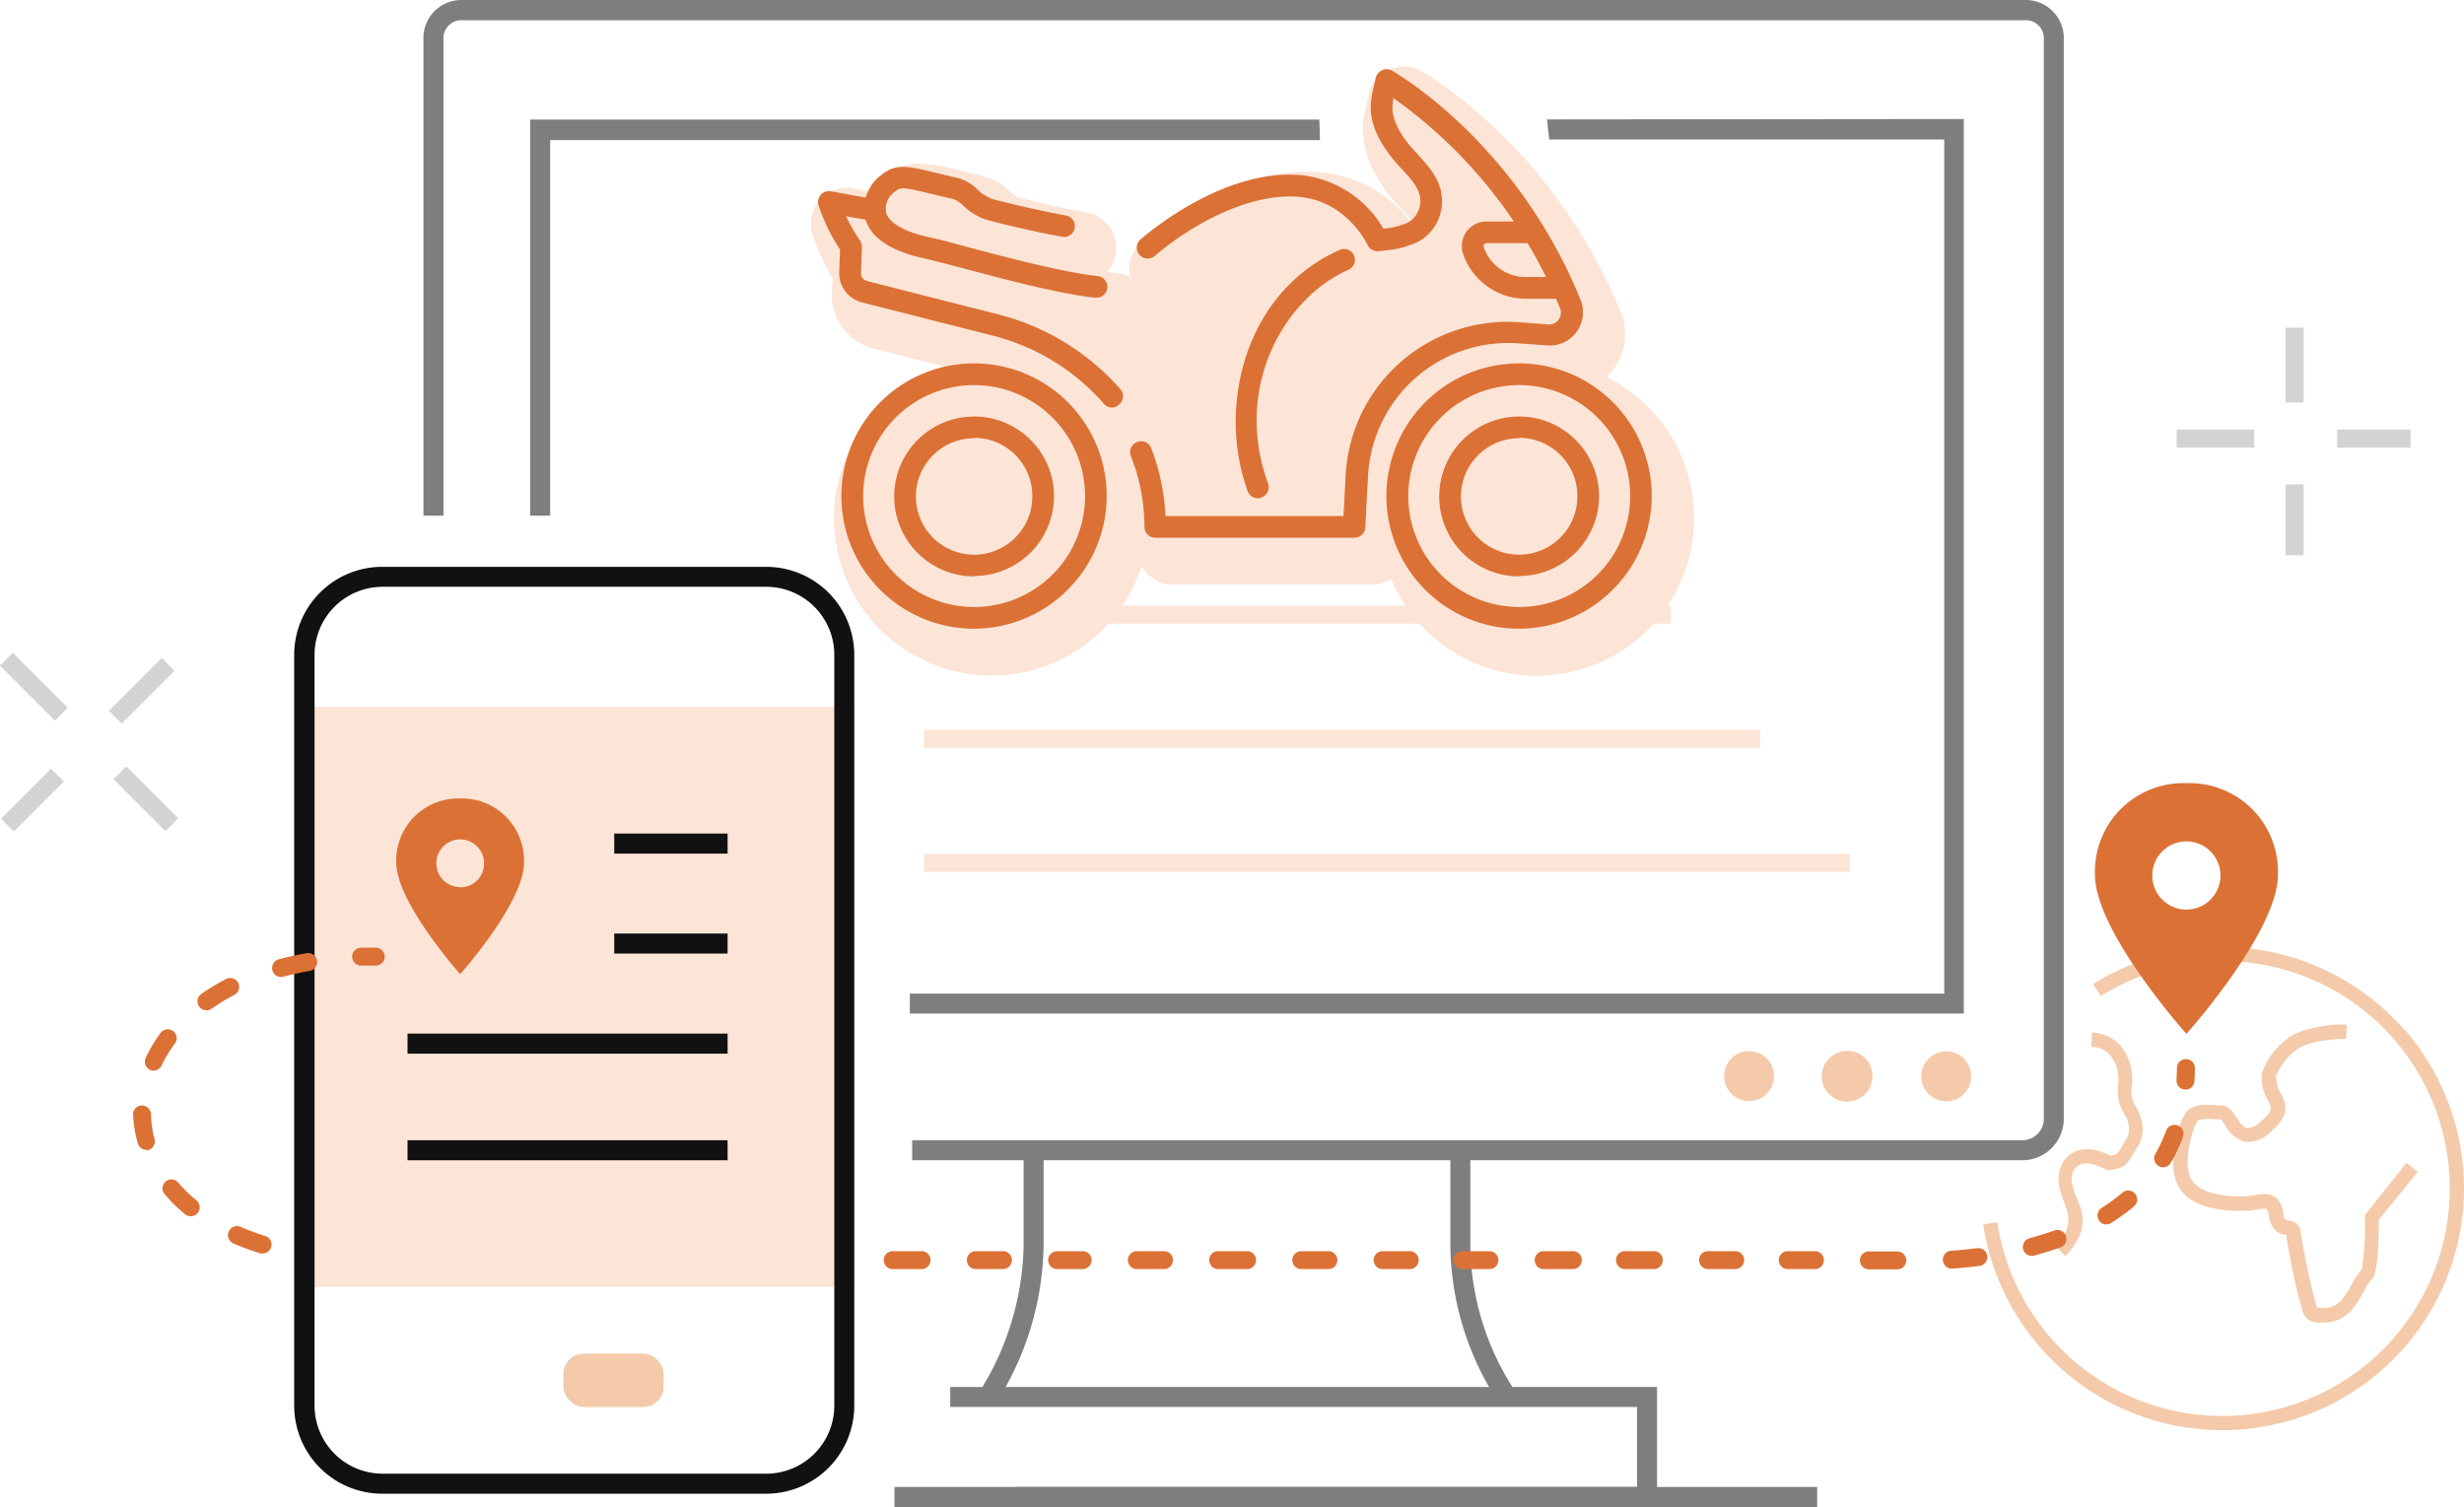 <svg xmlns="http://www.w3.org/2000/svg" width="296.25" height="181.19" viewBox="0 0 296.25 181.19"><defs><style>.cls-1{fill:#d3d3d3;}.cls-2{fill:#7e7e7e;}.cls-3{fill:#f4caaa;}.cls-4{fill:#fce4d6;}.cls-5{fill:#111;}.cls-6,.cls-7{fill:#db7135;}.cls-6{fill-rule:evenodd;}</style></defs><g id="Layer_2" data-name="Layer 2"><g id="Layer_1-2" data-name="Layer 1"><rect class="cls-1" x="12.54" y="81.96" width="9" height="2.18" transform="translate(-53.74 36.38) rotate(-45)"/><rect class="cls-1" x="16.45" y="91.62" width="2.18" height="8.83" transform="translate(-62.77 40.53) rotate(-45)"/><rect class="cls-1" x="-0.36" y="95.11" width="8.51" height="2.18" transform="translate(-66.88 30.93) rotate(-45)"/><rect class="cls-1" x="2.98" y="77.9" width="2.18" height="9.33" transform="translate(-57.19 27.06) rotate(-45)"/><rect class="cls-1" x="274.79" y="39.4" width="2.18" height="9"/><rect class="cls-1" x="281" y="51.64" width="8.83" height="2.18"/><rect class="cls-1" x="274.79" y="58.24" width="2.18" height="8.51"/><rect class="cls-1" x="261.7" y="51.64" width="9.33" height="2.18"/><polygon class="cls-2" points="199.23 181.19 107.54 181.19 107.54 178.78 196.83 178.78 196.83 169.16 114.25 169.16 114.25 166.76 199.23 166.76 199.23 181.19"/><path class="cls-2" d="M119.8,168.61l-2-1.34a34,34,0,0,0,5.27-17.42V137.9h2.4v11.95A36.07,36.07,0,0,1,119.8,168.61Z"/><path class="cls-2" d="M179.94,168.24a34.86,34.86,0,0,1-5.56-18.39V137.9h2.4v11.95a32.36,32.36,0,0,0,5.16,17.06Z"/><path class="cls-2" d="M243.45,0H55.6a4.57,4.57,0,0,0-4.69,4.43V62h2.41V4.43a2.16,2.16,0,0,1,2.28-2H243.45a2.16,2.16,0,0,1,2.28,2V134.67a2.59,2.59,0,0,1-2.72,2.42H109.67v2.41H243a5,5,0,0,0,5.13-4.83V4.43A4.58,4.58,0,0,0,243.45,0Z"/><path class="cls-2" d="M186,14.36c.07.8.17,1.6.27,2.41l47.49,0V119.46H109.39v2.4H236.11V14.31Z"/><path class="cls-2" d="M158.62,14.38l-46.59,0H63.74V62h2.41V16.84H116.7v0l42,0C158.7,16,158.65,15.18,158.62,14.38Z"/><path class="cls-3" d="M237,129.41a3,3,0,1,1-3.05-3A3,3,0,0,1,237,129.41Z"/><path class="cls-3" d="M225.13,129.4a3.05,3.05,0,1,1-3-3.05A3,3,0,0,1,225.13,129.4Z"/><path class="cls-3" d="M213.29,129.38a3,3,0,1,1-3-3A3,3,0,0,1,213.29,129.38Z"/><rect class="cls-2" x="122.27" y="178.78" width="96.21" height="2.41"/><path class="cls-3" d="M248.31,151l-1.22-1.2c2.22-2.23,1.68-3.74,1-5.48-.48-1.34-1-2.86-.07-4.54l0-.06c1.76-2.58,4.67-1.26,5.63-.83l.1.05c.81-.13.85-.2,1.43-1.21l.38-.64a2.41,2.41,0,0,0,.26-2.27,2.86,2.86,0,0,0-.38-.85,5.13,5.13,0,0,1-.7-1.72,5.06,5.06,0,0,1-.07-1.78,3.88,3.88,0,0,0,0-1.14,4.24,4.24,0,0,0-1.22-2.75,3.1,3.1,0,0,0-2-.71l.08-1.71a4.69,4.69,0,0,1,3,1.14,5.84,5.84,0,0,1,1.79,3.8,6.06,6.06,0,0,1,0,1.55,3.28,3.28,0,0,0,0,1.24,3.49,3.49,0,0,0,.5,1.2,4.55,4.55,0,0,1,.57,1.33,4,4,0,0,1-.45,3.55l-.36.62c-.9,1.55-1.17,1.81-2.86,2.08a1.5,1.5,0,0,1-.87-.22c-1.32-.6-2.65-1-3.49.21-.52.93-.26,1.78.21,3.08C250.44,145.64,251.29,148,248.31,151Z"/><path class="cls-3" d="M278.89,159a1.93,1.93,0,0,1-2.11-1.54,76.73,76.73,0,0,1-1.87-8.75,1,1,0,0,0,0-.24h-.09a2.07,2.07,0,0,1-1.28-.57,2.94,2.94,0,0,1-.73-1.69,1.84,1.84,0,0,0-.24-.77c-.13-.17-.43-.15-1.35,0l-.63.1c-.06,0-6.26.63-8.47-2.56-1.93-2.79-.12-8.35.87-9.42.76-.82,2.26-.74,3.46-.67l.56,0c.91,0,1.44.79,1.91,1.49s.8,1.18,1.27,1.24a2.29,2.29,0,0,0,1.55-.72c1.61-1.31,1.42-1.68.91-2.66a5.16,5.16,0,0,1-.71-3.16,8.61,8.61,0,0,1,3-4.14c2-1.59,6-1.81,7.21-1.76l-.07,1.71c-1.29,0-4.62.23-6.07,1.39a7.76,7.76,0,0,0-2.33,3,3.46,3.46,0,0,0,.54,2.15c.75,1.46,1.13,2.74-1.35,4.77a3.77,3.77,0,0,1-2.89,1.09,3.84,3.84,0,0,1-2.44-2,4.56,4.56,0,0,0-.56-.73l-.58,0a5.62,5.62,0,0,0-2.12.13c-.59.66-2.05,5.35-.71,7.27,1.45,2.09,6.16,1.94,6.81,1.84l.59-.09c1.1-.19,2.24-.38,3,.65a3.32,3.32,0,0,1,.56,1.5,1.43,1.43,0,0,0,.26.78s.09.05.3.08c.72.1,1.47.39,1.6,1.8a80.09,80.09,0,0,0,1.76,8.3,2.49,2.49,0,0,0,.2.43,1.25,1.25,0,0,1,.22,0h.46a2.72,2.72,0,0,0,2.42-1.25,10.54,10.54,0,0,0,1.08-1.7,7.18,7.18,0,0,1,1.12-1.67,35,35,0,0,0,.39-6.25v-.3l5-6.27,1.34,1.07L286,146.68c0,6.3-.6,6.88-.82,7.1a5.67,5.67,0,0,0-.89,1.34,11.72,11.72,0,0,1-1.26,2,4.33,4.33,0,0,1-3.64,1.89Z"/><path class="cls-3" d="M289.13,123.79a29.33,29.33,0,0,1,4,6,29.06,29.06,0,0,1-51.88,26.2,29.16,29.16,0,0,1-2.81-8.78l1.7-.26a27.35,27.35,0,1,0,14.72-28.47c-.78.39-1.55.83-2.28,1.29l-.92-1.45c.78-.49,1.6-1,2.43-1.37a29.09,29.09,0,0,1,35,6.89Z"/><rect class="cls-4" x="37.77" y="84.98" width="64.94" height="69.75"/><path class="cls-5" d="M92.13,179.59H46A10.6,10.6,0,0,1,35.37,169V78.73A10.59,10.59,0,0,1,46,68.15H92.13a10.59,10.59,0,0,1,10.58,10.58V169A10.6,10.6,0,0,1,92.13,179.59ZM46,70.55a8.19,8.19,0,0,0-8.18,8.18V169A8.19,8.19,0,0,0,46,177.18H92.13a8.19,8.19,0,0,0,8.18-8.18V78.73a8.19,8.19,0,0,0-8.18-8.18Z"/><rect class="cls-3" x="67.75" y="162.75" width="12.03" height="6.41" rx="2.41"/><rect class="cls-5" x="73.85" y="100.22" width="13.63" height="2.41"/><rect class="cls-5" x="73.85" y="112.24" width="13.63" height="2.41"/><rect class="cls-5" x="49" y="124.27" width="38.48" height="2.41"/><rect class="cls-5" x="49" y="137.09" width="38.48" height="2.41"/><path class="cls-6" d="M262.88,94.16a10.64,10.64,0,0,0-11,11c0,6.86,11,19.14,11,19.14s11-12.29,11-19.14A10.64,10.64,0,0,0,262.88,94.16Zm0,15.2a4.1,4.1,0,1,1,4.09-4.1A4.1,4.1,0,0,1,262.88,109.36Z"/><path class="cls-6" d="M55.33,96a7.46,7.46,0,0,0-7.69,7.69c0,4.81,7.69,13.43,7.69,13.43S63,108.52,63,103.72A7.46,7.46,0,0,0,55.33,96Zm0,10.66a2.87,2.87,0,1,1,2.87-2.87A2.86,2.86,0,0,1,55.33,106.69Z"/><path class="cls-7" d="M43.42,116.1a1.08,1.08,0,0,1,0-2.16l1.65,0a1.08,1.08,0,1,1,0,2.15c-.53,0-1.06,0-1.58,0Z"/><path class="cls-7" d="M228.09,152.61H228l-.4,0h-2.8a1.08,1.08,0,1,1,0-2.15l3.31,0a1.08,1.08,0,0,1,0,2.16Z"/><path class="cls-7" d="M218.31,152.58h-3.26a1.08,1.08,0,1,1,0-2.15h3.26a1.08,1.08,0,0,1,0,2.15Z"/><path class="cls-7" d="M208.52,152.58h-3.26a1.08,1.08,0,0,1,0-2.15h3.26a1.08,1.08,0,1,1,0,2.15Z"/><path class="cls-7" d="M198.74,152.58h-3.26a1.08,1.08,0,1,1,0-2.15h3.26a1.08,1.08,0,1,1,0,2.15Z"/><path class="cls-7" d="M189,152.58H185.7a1.08,1.08,0,1,1,0-2.15H189a1.08,1.08,0,1,1,0,2.15Z"/><path class="cls-7" d="M179.18,152.58h-3.26a1.08,1.08,0,1,1,0-2.15h3.26a1.08,1.08,0,0,1,0,2.15Z"/><path class="cls-7" d="M169.39,152.58h-3.26a1.08,1.08,0,0,1,0-2.15h3.26a1.08,1.08,0,1,1,0,2.15Z"/><path class="cls-7" d="M159.61,152.58h-3.26a1.08,1.08,0,0,1,0-2.15h3.26a1.08,1.08,0,1,1,0,2.15Z"/><path class="cls-7" d="M149.83,152.58h-3.26a1.08,1.08,0,1,1,0-2.15h3.26a1.08,1.08,0,1,1,0,2.15Z"/><path class="cls-7" d="M140.05,152.58h-3.26a1.08,1.08,0,1,1,0-2.15h3.26a1.08,1.08,0,0,1,0,2.15Z"/><path class="cls-7" d="M130.27,152.58H127a1.08,1.08,0,0,1,0-2.15h3.27a1.08,1.08,0,0,1,0,2.15Z"/><path class="cls-7" d="M120.48,152.58h-3.26a1.08,1.08,0,0,1,0-2.15h3.26a1.08,1.08,0,1,1,0,2.15Z"/><path class="cls-7" d="M110.7,152.58h-3.26a1.08,1.08,0,1,1,0-2.15h3.26a1.08,1.08,0,1,1,0,2.15Z"/><path class="cls-7" d="M234.61,152.53a1.08,1.08,0,0,1-.07-2.15c1.08-.08,2.15-.18,3.19-.31a1.07,1.07,0,0,1,.27,2.13c-1.08.14-2.2.25-3.31.33Z"/><path class="cls-7" d="M244.27,151a1.08,1.08,0,0,1-.27-2.12c1-.28,2.06-.59,3-.94a1.08,1.08,0,0,1,1.38.66,1.07,1.07,0,0,1-.65,1.37c-1,.37-2.1.7-3.2,1A.9.9,0,0,1,244.27,151Z"/><path class="cls-7" d="M31.55,150.72a.86.86,0,0,1-.32-.05,31.79,31.79,0,0,1-3.16-1.17,1.08,1.08,0,1,1,.86-2,28.37,28.37,0,0,0,2.94,1.1,1.07,1.07,0,0,1-.32,2.1Z"/><path class="cls-7" d="M253.26,147.21a1,1,0,0,1-.91-.5,1.07,1.07,0,0,1,.33-1.48,22.86,22.86,0,0,0,2.51-1.84,1.07,1.07,0,0,1,1.39,1.64,22.94,22.94,0,0,1-2.75,2A1,1,0,0,1,253.26,147.21Z"/><path class="cls-7" d="M22.93,146.23a1.09,1.09,0,0,1-.68-.24,19.44,19.44,0,0,1-2.46-2.42,1.08,1.08,0,0,1,.13-1.52,1.07,1.07,0,0,1,1.51.13,16.45,16.45,0,0,0,2.19,2.14,1.08,1.08,0,0,1,.14,1.52A1.06,1.06,0,0,1,22.93,146.23Z"/><path class="cls-7" d="M260.06,140.34a1.08,1.08,0,0,1-.92-1.62,17.18,17.18,0,0,0,1.3-2.78,1.08,1.08,0,0,1,1.39-.63,1.07,1.07,0,0,1,.63,1.38A20.07,20.07,0,0,1,261,139.8,1.12,1.12,0,0,1,260.06,140.34Z"/><path class="cls-7" d="M17.57,138.25a1.08,1.08,0,0,1-1-.8A14.55,14.55,0,0,1,16,134a1.07,1.07,0,0,1,1.06-1.09,1.11,1.11,0,0,1,1.1,1.05,12.37,12.37,0,0,0,.42,3,1.08,1.08,0,0,1-.76,1.32A1,1,0,0,1,17.57,138.25Z"/><path class="cls-7" d="M18.49,128.72a1,1,0,0,1-.45-.1,1.09,1.09,0,0,1-.52-1.44,18.6,18.6,0,0,1,1.79-3,1.09,1.09,0,0,1,1.51-.22A1.07,1.07,0,0,1,21,125.5a15.24,15.24,0,0,0-1.57,2.6A1.08,1.08,0,0,1,18.49,128.72Z"/><path class="cls-7" d="M24.88,121.46a1.08,1.08,0,0,1-.62-2,26.22,26.22,0,0,1,2.92-1.75,1.07,1.07,0,1,1,1,1.91,24.23,24.23,0,0,0-2.67,1.61A1.07,1.07,0,0,1,24.88,121.46Z"/><path class="cls-7" d="M33.75,117.46a1.07,1.07,0,0,1-1-.8,1.09,1.09,0,0,1,.76-1.32c1.06-.28,2.16-.53,3.27-.72a1.08,1.08,0,1,1,.38,2.12c-1,.18-2.09.42-3.09.68A.9.9,0,0,1,33.75,117.46Z"/><path class="cls-7" d="M262.76,131h-.07a1.07,1.07,0,0,1-1-1.13c0-.51.05-1,.05-1.56a1.08,1.08,0,0,1,2.15,0c0,.57,0,1.13-.05,1.68A1.07,1.07,0,0,1,262.76,131Z"/><rect class="cls-4" x="111.08" y="72.82" width="89.79" height="2.15"/><rect class="cls-4" x="111.08" y="87.75" width="100.56" height="2.15"/><rect class="cls-4" x="111.08" y="102.68" width="111.32" height="2.15"/><path class="cls-4" d="M193.17,45.33a6.62,6.62,0,0,0,.87-1,7,7,0,0,0,.82-6.8c-8.07-19.84-23.35-28.64-24-29A4.22,4.22,0,0,0,168.75,8a4.26,4.26,0,0,0-1.77.38,4.35,4.35,0,0,0-2.21,2.28l-.06,0-.62,2.84c-.7,3.22.28,6.55,2.9,9.9.45.58.95,1.12,1.4,1.61a8.1,8.1,0,0,1,1.42,1.82l-.07,0a15.66,15.66,0,0,0-10.56-6.07,18.39,18.39,0,0,0-2.11-.12c-9.19,0-17.49,6.5-19.81,8.49a4.3,4.3,0,0,0-1.39,4.18,4.11,4.11,0,0,0-1.51-.48c-.38,0-.79-.1-1.21-.16a4.27,4.27,0,0,0,1-2.09,4.31,4.31,0,0,0-3.43-5c-2.85-.54-5.71-1.18-8.47-1.89a4.66,4.66,0,0,1-.7-.56,8,8,0,0,0-3.51-2l-2.34-.55-.31-.08a21.14,21.14,0,0,0-4.77-.83,6.85,6.85,0,0,0-4.57,1.72A8.39,8.39,0,0,0,104.55,23l-2-.35a4.71,4.71,0,0,0-.74-.06,4.29,4.29,0,0,0-4.09,5.63,24.24,24.24,0,0,0,2.39,5.2L100,35.2a6.68,6.68,0,0,0,5,6.69l8.81,2.24a18.94,18.94,0,1,0,23.44,23.93A4.29,4.29,0,0,0,141,70.29h23.89a4.27,4.27,0,0,0,2.37-.71,18.94,18.94,0,1,0,25.89-24.25ZM178.51,26.75l-.08,0v-.14Z"/><path class="cls-7" d="M182.65,75.59a15.95,15.95,0,1,1,15.94-16A16,16,0,0,1,182.65,75.59Zm0-29.29A13.34,13.34,0,1,0,196,59.64,13.36,13.36,0,0,0,182.65,46.3Zm0,23a9.61,9.61,0,1,1,9.61-9.61A9.62,9.62,0,0,1,182.65,69.25Zm0-16.61a7,7,0,1,0,7,7A7,7,0,0,0,182.65,52.64Z"/><path class="cls-7" d="M117.12,75.59a15.95,15.95,0,1,1,15.94-16A16,16,0,0,1,117.12,75.59Zm0-29.29a13.34,13.34,0,1,0,13.34,13.34A13.36,13.36,0,0,0,117.12,46.3Zm0,23a9.61,9.61,0,1,1,9.61-9.61A9.62,9.62,0,0,1,117.12,69.25Zm0-16.61a7,7,0,1,0,7,7A7,7,0,0,0,117.12,52.64Z"/><path class="cls-7" d="M151.24,59.91a1.32,1.32,0,0,1-1.23-.86c-3.65-10-.46-23.87,11.06-29a1.3,1.3,0,0,1,1.06,2.38c-7.9,3.5-13.84,14.32-9.67,25.7a1.3,1.3,0,0,1-.78,1.67A1.36,1.36,0,0,1,151.24,59.91Z"/><path class="cls-7" d="M131.76,35.79h-.14c-4.45-.5-11.08-2.27-15.92-3.56-1.89-.5-3.53-.93-4.41-1.12-4.27-.91-6.73-2.59-7.31-5a5.13,5.13,0,0,1,1.89-5c1.83-1.49,3.07-1.19,6.74-.31l2.69.64a5.28,5.28,0,0,1,2.22,1.34,4.91,4.91,0,0,0,1.86,1.17c2.87.74,5.8,1.4,8.71,1.95a1.3,1.3,0,1,1-.48,2.55c-3-.56-6-1.23-8.89-2a7.05,7.05,0,0,1-2.9-1.72,3.76,3.76,0,0,0-1.1-.77L112,23.32c-3.66-.89-3.72-.84-4.49-.21a2.53,2.53,0,0,0-1,2.38c.31,1.29,2.25,2.41,5.32,3.06,1,.2,2.53.62,4.54,1.16,4.49,1.19,11.28,3,15.54,3.48a1.3,1.3,0,0,1-.15,2.6Z"/><path class="cls-7" d="M187.38,35.92h-3.95a8,8,0,0,1-7.52-5.39,3,3,0,0,1,.4-2.67,3,3,0,0,1,2.4-1.23h5.69a1.3,1.3,0,0,1,0,2.6h-5.69a.36.36,0,0,0-.33.46,5.34,5.34,0,0,0,5.05,3.62h3.95a1.31,1.31,0,1,1,0,2.61Z"/><path class="cls-7" d="M162.8,64.65H138.9a1.3,1.3,0,0,1-1.3-1.3A23.39,23.39,0,0,0,136,54.91a1.31,1.31,0,1,1,2.44-.94,26.08,26.08,0,0,1,1.69,8.08h21.4l.26-4.92A19.49,19.49,0,0,1,182.7,38.75l3.45.26a1.37,1.37,0,0,0,1.24-.58,1.41,1.41,0,0,0,.17-1.39,57.58,57.58,0,0,0-20.05-25.26l0,.25c-.34,1.57.24,3.24,1.82,5.26.33.41.71.83,1.12,1.27,1.33,1.45,2.84,3.08,2.92,5.41a5.51,5.51,0,0,1-2.87,5.1,11.57,11.57,0,0,1-4.16,1.06l-.56.07a1.32,1.32,0,0,1-1.35-.74c-.1-.21-2.48-5.13-7.95-5.76-6.11-.7-13.33,3.37-17.64,7.07a1.3,1.3,0,0,1-1.7-2c1.71-1.46,10.67-8.7,19.64-7.67a13.09,13.09,0,0,1,9.55,6.39,8.82,8.82,0,0,0,2.94-.73,3,3,0,0,0,1.5-2.73c-.05-1.35-1.11-2.5-2.24-3.72-.42-.46-.86-.94-1.25-1.43-2.07-2.65-2.83-5.07-2.32-7.41h0c0-.26.16-.8.44-2.09a1.29,1.29,0,0,1,.74-.91,1.24,1.24,0,0,1,1.17,0c.61.34,15,8.63,22.7,27.52a4,4,0,0,1-4,5.54l-3.45-.25a16.88,16.88,0,0,0-18.08,15.92l-.33,6.15A1.3,1.3,0,0,1,162.8,64.65Z"/><path class="cls-7" d="M133.72,49a1.29,1.29,0,0,1-1-.46,26.25,26.25,0,0,0-13.34-8.18l-15.74-4a3.64,3.64,0,0,1-2.74-3.67L101,30a21.93,21.93,0,0,1-2.58-5.31A1.31,1.31,0,0,1,99.9,23l5.49,1a1.3,1.3,0,1,1-.45,2.56L101.73,26a19.4,19.4,0,0,0,1.66,2.9,1.35,1.35,0,0,1,.24.8l-.12,3.1a1,1,0,0,0,.78,1l15.72,4a29,29,0,0,1,14.7,9,1.29,1.29,0,0,1-.15,1.83A1.27,1.27,0,0,1,133.72,49Z"/></g></g></svg>